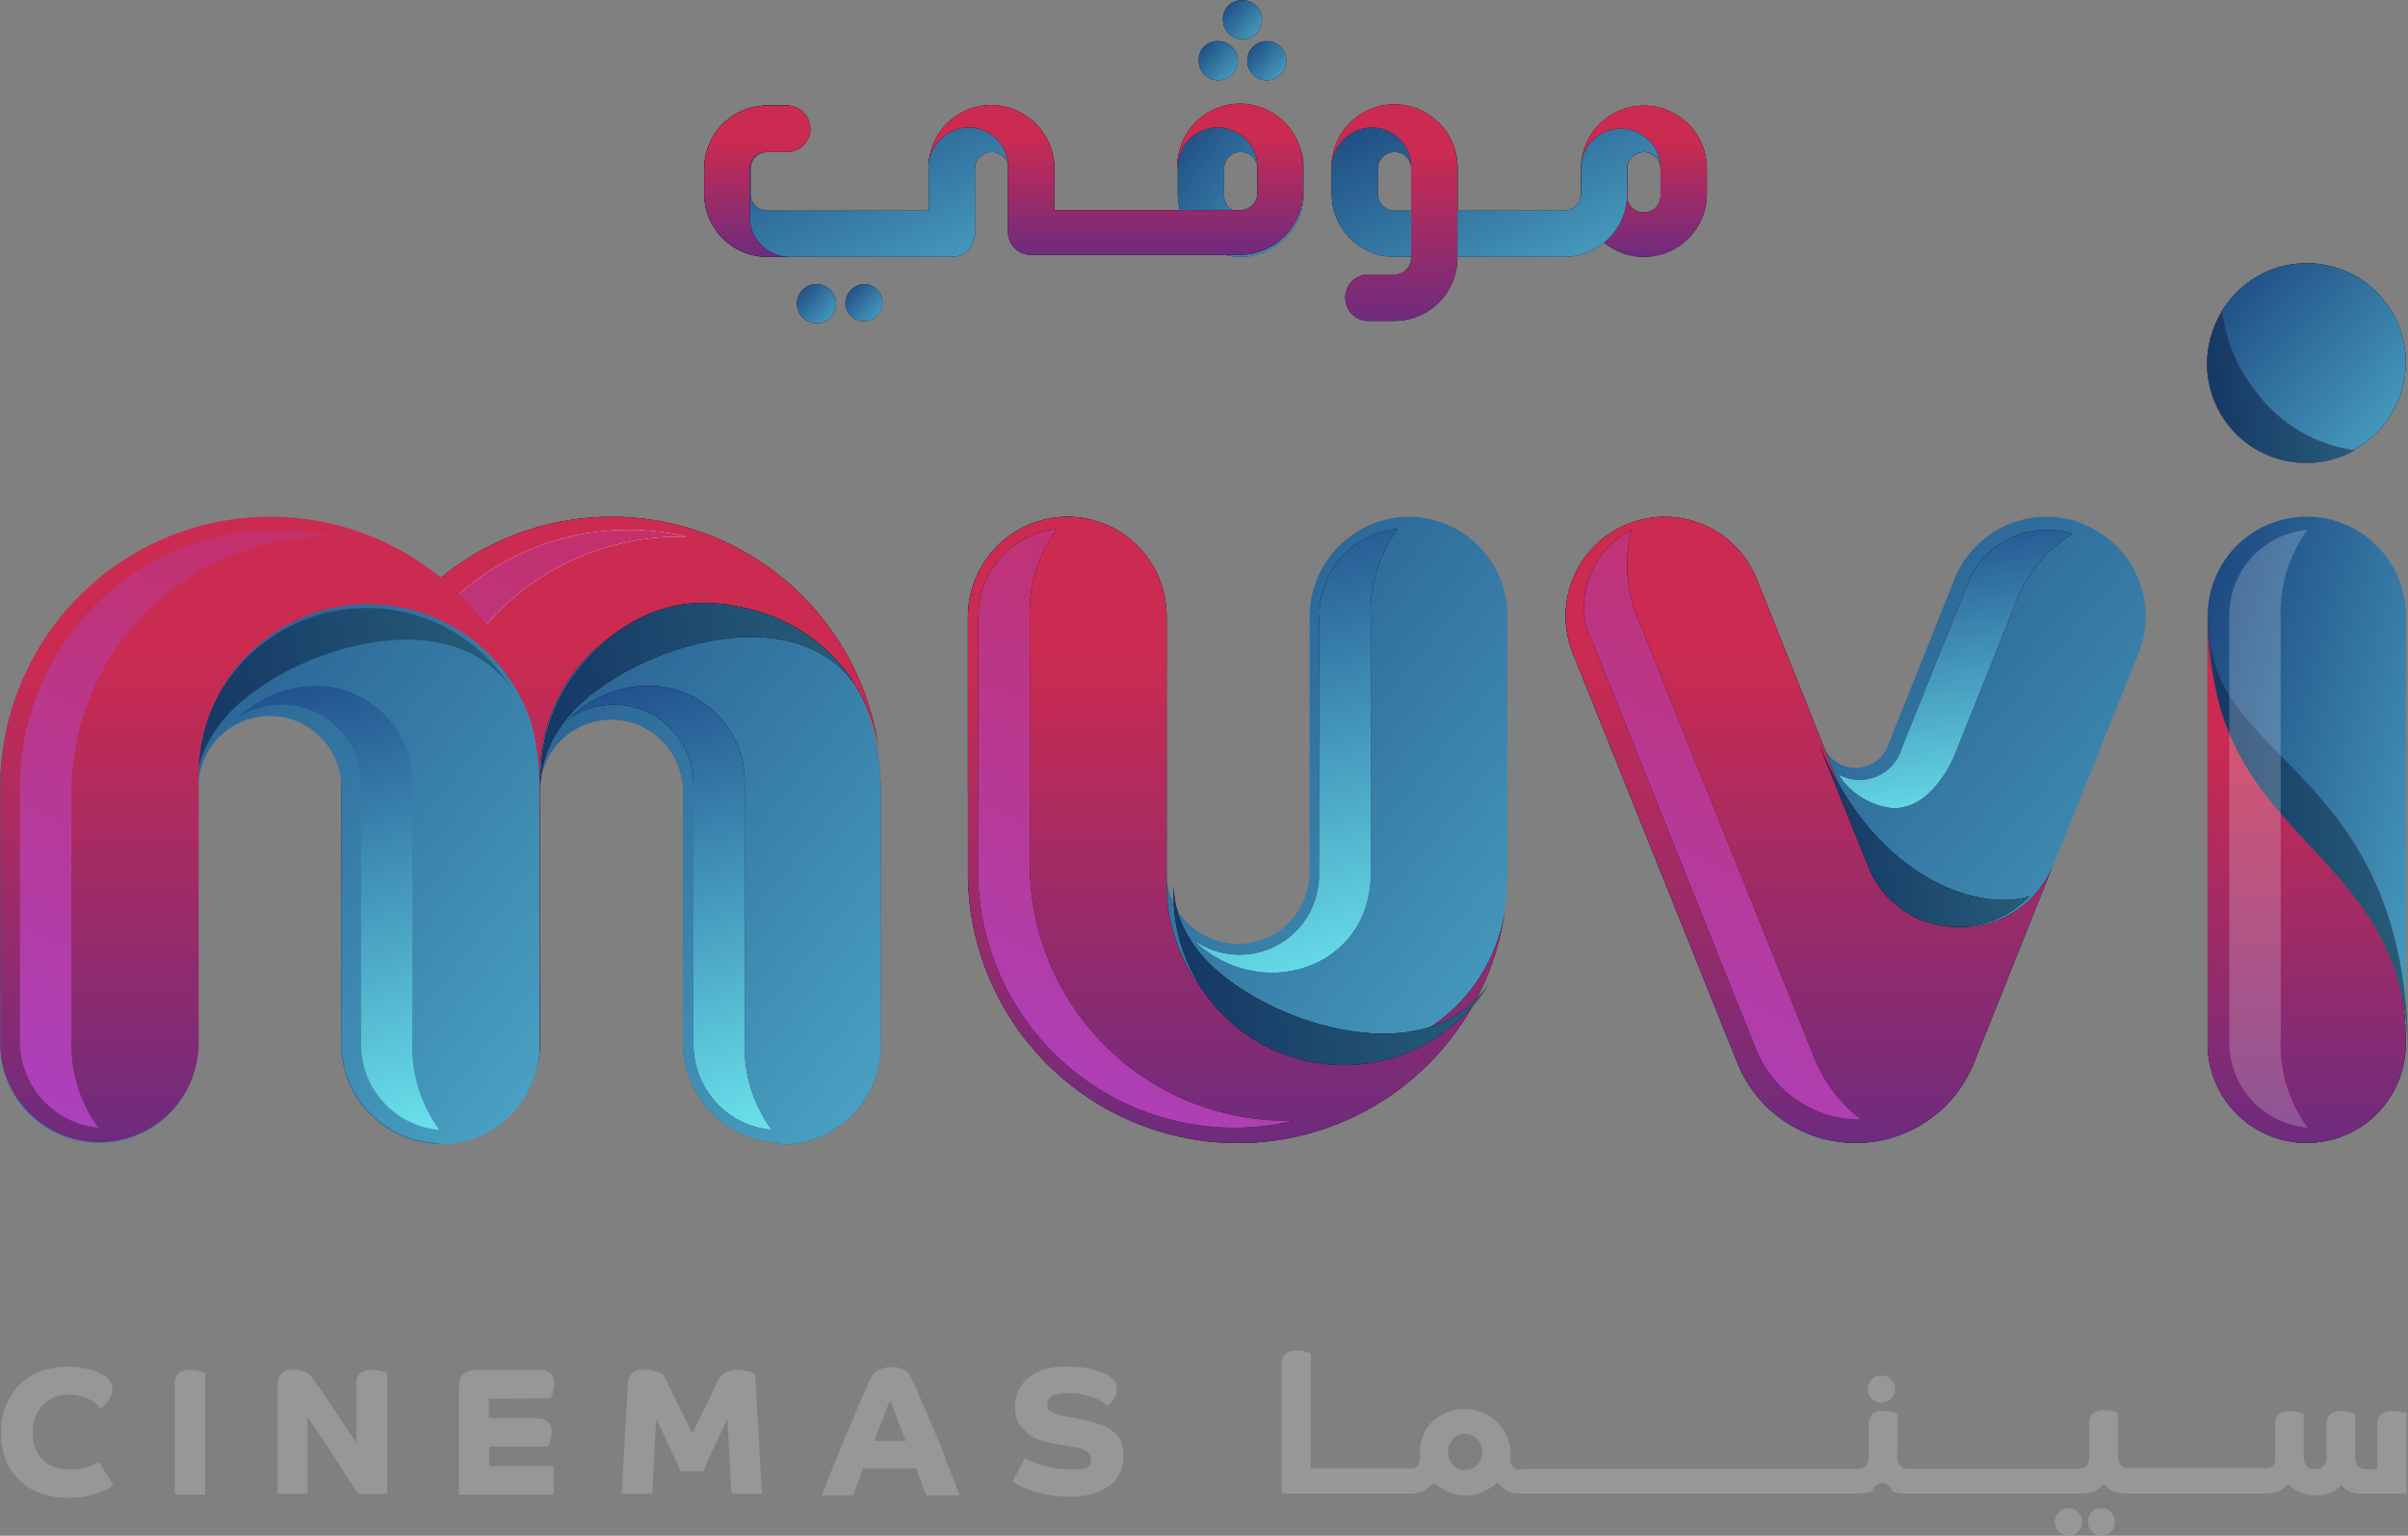 <svg width="718" height="458" viewBox="0 0 718 458" fill="none" xmlns="http://www.w3.org/2000/svg">
<rect x="0" y="0" width="718" height="458" fill="#808080" stroke="none"/>
<path d="M560.94 418.35C562.03 418.34 563.08 417.89 563.85 417.12C564.62 416.35 565.06 415.3 565.08 414.2C565.09 413.67 564.98 413.15 564.77 412.67C564.56 412.19 564.25 411.75 563.85 411.4C563.48 411.01 563.02 410.7 562.52 410.5C562.02 410.3 561.47 410.21 560.93 410.23C560.4 410.21 559.87 410.3 559.37 410.5C558.88 410.7 558.44 411.01 558.07 411.4C557.7 411.76 557.4 412.2 557.2 412.68C557 413.16 556.9 413.68 556.9 414.2C556.89 414.74 556.99 415.28 557.19 415.78C557.39 416.28 557.69 416.74 558.07 417.12C558.43 417.52 558.87 417.83 559.37 418.04C559.87 418.26 560.41 418.37 560.94 418.35Z" fill="#959799"/>
<path d="M616.79 449.77C616.26 449.76 615.719 449.85 615.219 450.06C614.719 450.26 614.26 450.56 613.88 450.94C613.14 451.71 612.719 452.73 612.719 453.8C612.709 454.34 612.8 454.87 613 455.38C613.21 455.88 613.5 456.34 613.88 456.72C614.26 457.12 614.7 457.43 615.21 457.65C615.72 457.86 616.26 457.96 616.8 457.95C617.34 457.96 617.87 457.86 618.36 457.65C618.85 457.44 619.29 457.12 619.66 456.73C620.05 456.35 620.36 455.9 620.55 455.4C620.76 454.9 620.84 454.35 620.82 453.81C620.83 453.28 620.74 452.75 620.54 452.26C620.34 451.77 620.04 451.32 619.66 450.95C619.29 450.57 618.84 450.27 618.35 450.07C617.86 449.85 617.33 449.75 616.79 449.77Z" fill="#959799"/>
<path d="M626.529 449.77C625.999 449.76 625.469 449.86 624.979 450.06C624.489 450.26 624.039 450.56 623.669 450.93C622.939 451.7 622.539 452.73 622.559 453.79C622.539 454.32 622.629 454.86 622.819 455.36C623.009 455.86 623.299 456.32 623.669 456.71C624.029 457.1 624.479 457.42 624.969 457.63C625.469 457.84 625.999 457.94 626.529 457.94C627.079 457.95 627.629 457.85 628.139 457.64C628.659 457.43 629.119 457.11 629.499 456.72C629.879 456.34 630.179 455.88 630.379 455.38C630.579 454.88 630.669 454.34 630.659 453.8C630.659 452.73 630.239 451.7 629.489 450.94C628.699 450.17 627.629 449.75 626.529 449.77Z" fill="#959799"/>
<path d="M715.9 421.161C715.03 420.911 714.12 420.791 713.22 420.811C712.08 420.741 710.96 421.051 710.01 421.691C709.59 422.071 709.27 422.541 709.07 423.071C708.87 423.601 708.79 424.161 708.84 424.721V438.151H705.58C705.1 438.201 704.62 438.151 704.16 437.981C703.7 437.821 703.29 437.561 702.95 437.211C702.47 436.531 702.22 435.711 702.25 434.881V421.631L700.73 421.161C699.86 420.911 698.95 420.791 698.05 420.811C696.91 420.751 695.79 421.061 694.84 421.691C694.43 422.071 694.11 422.541 693.9 423.071C693.7 423.601 693.62 424.161 693.68 424.721V434.651C693.74 435.141 693.68 435.631 693.5 436.091C693.33 436.551 693.05 436.961 692.68 437.281C692.03 437.871 691.17 438.181 690.29 438.161C689.81 438.201 689.33 438.131 688.88 437.951C688.43 437.771 688.04 437.481 687.72 437.111C687.15 436.291 686.87 435.301 686.9 434.311V421.641L685.38 421.171C684.53 420.921 683.64 420.811 682.76 420.821C681.62 420.751 680.5 421.061 679.55 421.701C679.13 422.071 678.8 422.541 678.6 423.071C678.39 423.601 678.32 424.171 678.39 424.731V433.141C678.46 433.881 678.46 434.621 678.39 435.361C678.36 435.921 678.18 436.471 677.86 436.941C677.57 437.361 677.16 437.681 676.69 437.871C676 437.981 675.29 437.981 674.59 437.871H635.41C634.69 437.901 633.98 437.781 633.31 437.521C632.81 437.321 632.39 436.951 632.14 436.471C631.84 435.971 631.64 435.411 631.56 434.841C631.56 434.201 631.56 433.441 631.56 432.621V421.351L630.04 420.881C629.17 420.631 628.26 420.521 627.36 420.531C626.22 420.471 625.1 420.781 624.15 421.411C623.74 421.791 623.42 422.271 623.21 422.791C623.01 423.321 622.93 423.881 622.98 424.441V432.851C622.98 433.671 622.98 434.431 622.98 435.071C622.89 435.641 622.71 436.191 622.46 436.711C622.17 437.181 621.74 437.541 621.23 437.761C620.58 438.011 619.89 438.141 619.19 438.111H569.58C568.88 438.141 568.19 438.021 567.54 437.761C567.04 437.541 566.61 437.181 566.31 436.711C566.01 436.211 565.83 435.651 565.79 435.071C565.73 434.331 565.73 433.591 565.79 432.851V421.581L564.27 421.111C563.4 420.861 562.5 420.751 561.59 420.761C560.46 420.691 559.33 421.001 558.38 421.641C557.96 422.011 557.63 422.481 557.43 423.011C557.22 423.541 557.15 424.111 557.22 424.671V432.841C557.22 433.661 557.22 434.421 557.22 435.061C557.13 435.641 556.93 436.191 556.63 436.701C556.38 437.171 555.96 437.551 555.46 437.751C554.79 438.011 554.08 438.131 553.36 438.101H454.19C453.52 438.221 452.82 438.221 452.15 438.101C451.66 437.911 451.24 437.581 450.92 437.171C450.62 436.711 450.42 436.191 450.34 435.651C450.3 434.951 450.3 434.251 450.34 433.551C450.37 431.711 450.01 429.871 449.29 428.181C448.57 426.621 447.56 425.211 446.32 424.041C445.02 422.801 443.5 421.831 441.83 421.181C440.15 420.571 438.37 420.261 436.59 420.251C433.14 420.221 429.82 421.501 427.26 423.811C426.03 424.981 425.06 426.391 424.4 427.951C423.68 429.651 423.32 431.481 423.35 433.321C423.42 434.021 423.42 434.731 423.35 435.431C423.31 435.971 423.13 436.491 422.83 436.951C422.51 437.371 422.09 437.691 421.6 437.881C420.93 437.991 420.23 437.991 419.56 437.881H390.82V403.701C390.33 403.461 389.83 403.271 389.3 403.111C388.45 402.861 387.57 402.741 386.68 402.761C385.52 402.681 384.36 403.011 383.42 403.691C382.97 404.091 382.63 404.581 382.42 405.141C382.21 405.701 382.13 406.301 382.2 406.901V445.441H421.09C422.43 445.481 423.75 445.111 424.88 444.391C425.82 443.751 426.68 443.011 427.45 442.171C428.66 443.161 429.96 444.021 431.36 444.741C433.17 445.621 435.18 446.041 437.19 445.971C439.09 446.011 440.97 445.591 442.67 444.741C444.02 444.031 445.3 443.161 446.46 442.171C447.28 442.961 448.16 443.701 449.08 444.391C450.22 445.121 451.57 445.481 452.93 445.441H554.37C555.72 445.441 557.06 445.201 558.33 444.741C558.47 444.061 558.83 443.461 559.36 443.021C559.89 442.591 560.56 442.351 561.24 442.351C561.93 442.351 562.59 442.591 563.12 443.021C563.65 443.461 564.02 444.061 564.15 444.741C565.35 445.221 566.65 445.461 567.94 445.441H620.41C621.75 445.451 623.07 445.211 624.32 444.741C625.55 444.341 626.61 443.511 627.29 442.401C627.95 443.461 628.93 444.281 630.09 444.741C631.31 445.221 632.62 445.461 633.94 445.441H676.15C677.41 445.461 678.66 445.161 679.76 444.561C680.7 444.071 681.57 443.441 682.33 442.691L683.38 443.621C683.87 444.021 684.39 444.381 684.96 444.671C685.67 445.071 686.43 445.371 687.23 445.551C688.27 445.861 689.35 445.991 690.44 445.961C692.13 446.011 693.8 445.671 695.34 444.971C696.42 444.441 697.37 443.681 698.14 442.751C698.67 443.651 699.47 444.361 700.41 444.801C701.58 445.261 702.83 445.481 704.08 445.441H717.55V421.321L715.9 421.161ZM440.56 436.861C440.07 437.351 439.49 437.741 438.85 438.001C438.21 438.261 437.52 438.391 436.83 438.381C436.15 438.401 435.46 438.281 434.83 438.021C434.2 437.761 433.63 437.361 433.16 436.861C432.24 435.791 431.75 434.421 431.76 433.011C431.75 432.291 431.87 431.581 432.11 430.911C432.38 430.301 432.73 429.731 433.16 429.221C433.59 428.721 434.13 428.321 434.73 428.051C436.08 427.531 437.58 427.531 438.93 428.051C439.54 428.341 440.09 428.731 440.56 429.221C440.99 429.731 441.34 430.301 441.61 430.911C441.86 431.581 441.97 432.291 441.96 433.011C441.97 434.421 441.47 435.791 440.56 436.861Z" fill="#959799"/>
<path d="M29.499 435.99C28.469 436.65 27.349 437.16 26.179 437.51C24.489 438.06 22.709 438.32 20.929 438.27C19.409 438.29 17.889 438.05 16.439 437.57C15.119 437.15 13.919 436.44 12.909 435.49C11.899 434.54 11.119 433.38 10.609 432.09C9.999 430.57 9.699 428.94 9.739 427.3C9.729 425.67 9.999 424.05 10.559 422.52C11.029 421.18 11.789 419.97 12.779 418.96C13.719 417.96 14.879 417.17 16.159 416.68C17.529 416.14 18.999 415.86 20.469 415.86C21.629 415.86 22.789 416.01 23.909 416.33C24.849 416.57 25.769 416.9 26.649 417.32C27.369 417.71 28.049 418.16 28.689 418.66L30.029 419.94C30.369 419.73 30.679 419.47 30.959 419.18C31.379 418.8 31.769 418.39 32.129 417.95C32.509 417.43 32.839 416.89 33.119 416.32C33.369 415.69 33.509 415.02 33.529 414.34C33.529 413.6 33.329 412.87 32.949 412.24C32.499 411.49 31.909 410.83 31.199 410.31L29.629 409.49C28.859 409.1 28.059 408.79 27.239 408.56C26.209 408.24 25.159 408 24.089 407.86C22.759 407.66 21.409 407.57 20.069 407.57C17.429 407.56 14.799 408.01 12.319 408.91C9.989 409.74 7.869 411.05 6.079 412.76C4.239 414.5 2.789 416.61 1.819 418.95C0.769 421.61 0.259 424.45 0.299 427.3C0.239 430.2 0.779 433.08 1.869 435.77C2.839 438.07 4.289 440.12 6.129 441.8C7.969 443.47 10.159 444.73 12.529 445.47C15.009 446.29 17.609 446.71 20.229 446.7C21.949 446.73 23.669 446.59 25.359 446.29C26.709 446.05 28.029 445.69 29.319 445.24C30.289 444.92 31.229 444.51 32.119 444.01C32.709 443.7 33.269 443.35 33.809 442.96L29.499 435.99Z" fill="#959799"/>
<path d="M56.78 408.541C55.59 408.481 54.41 408.791 53.4 409.421C52.94 409.801 52.58 410.281 52.35 410.831C52.12 411.381 52.05 411.981 52.12 412.571V445.731H61.16V409.471L59.59 408.941C58.68 408.691 57.74 408.581 56.79 408.591" fill="#959799"/>
<path d="M111 408.541C109.79 408.471 108.59 408.781 107.56 409.421C107.1 409.801 106.74 410.281 106.51 410.831C106.28 411.381 106.21 411.981 106.28 412.571V430.381L104.3 427.341L101.62 423.311L98.59 418.811C97.6 417.231 96.61 415.831 95.73 414.611L93.46 411.401L92.24 409.821C91.78 409.511 91.29 409.261 90.78 409.061C89.82 408.671 88.79 408.491 87.75 408.531C87.15 408.451 86.54 408.451 85.94 408.531C85.37 408.641 84.83 408.881 84.37 409.231C83.86 409.611 83.46 410.111 83.2 410.691C82.89 411.431 82.75 412.231 82.79 413.031V445.491H91.71V422.601L94.04 425.991L96.9 430.311L99.93 434.931L102.79 439.371C103.72 440.711 104.48 441.941 105.18 443.051C105.73 443.841 106.24 444.661 106.7 445.501H115.44V409.471L113.98 408.941C113.09 408.691 112.17 408.581 111.24 408.591" fill="#959799"/>
<path d="M164.17 417.01C164.45 416.47 164.68 415.9 164.87 415.32C165.18 414.46 165.34 413.55 165.34 412.64C165.38 412.08 165.3 411.52 165.11 411C164.92 410.48 164.62 410 164.23 409.6C163.25 408.81 161.99 408.43 160.73 408.55H142.19C138.63 408.55 136.83 410.24 136.83 413.69V445.74H165.05V437.27H145.87V431.43H163.36C163.64 430.89 163.87 430.32 164.06 429.74C164.35 428.89 164.49 428.01 164.47 427.11C164.51 426.55 164.44 425.99 164.26 425.46C164.08 424.93 163.8 424.44 163.42 424.02C162.44 423.22 161.18 422.85 159.92 422.97H145.75V417.13L164.17 417.01Z" fill="#959799"/>
<path d="M223.17 409.131C222.03 408.711 220.83 408.511 219.61 408.541C218.43 408.531 217.27 408.811 216.23 409.361C215.06 410.111 214.16 411.211 213.66 412.511C212.61 414.791 211.5 417.241 210.22 419.751L206.43 427.461C204.97 424.601 203.51 421.621 202.06 418.701C200.6 415.781 199.26 412.861 197.98 410.171C197.39 409.731 196.75 409.371 196.06 409.121C194.91 408.691 193.68 408.491 192.45 408.531C191.81 408.451 191.16 408.451 190.53 408.531C189.94 408.641 189.38 408.881 188.9 409.231C188.37 409.601 187.95 410.111 187.68 410.691C187.35 411.401 187.19 412.181 187.21 412.971L185.34 445.491H194.49L195.66 423.301L197.58 427.091L199.56 431.291L201.43 435.381L202.95 438.771H209.65C210.06 437.841 210.58 436.721 211.11 435.441L212.92 431.531C213.56 430.131 214.2 428.781 214.9 427.381L216.88 423.241L218.1 445.491H227.19L225.15 409.761C224.54 409.371 223.87 409.081 223.17 408.881" fill="#959799"/>
<path d="M282.1 435.351C281.17 432.951 280.12 430.381 279.01 427.701L275.75 420.051C274.7 417.601 273.77 415.441 272.83 413.451C271.9 411.461 271.26 410.061 270.73 409.191C270.52 409.101 270.32 408.981 270.15 408.841L269.04 408.311C268.54 408.061 268.01 407.891 267.47 407.781C266.85 407.701 266.22 407.701 265.6 407.781C264.24 407.711 262.88 408.041 261.69 408.711C260.54 409.521 259.66 410.661 259.18 411.981C257.9 414.901 256.56 417.821 255.22 421.091C253.88 424.361 252.54 427.281 251.31 430.311L247.81 438.831C246.76 441.581 245.83 443.911 245.07 445.961H254.4L255.86 442.111C256.33 440.831 256.79 439.421 257.38 437.911H273.12C273.82 439.661 274.4 441.181 274.87 442.461C275.34 443.741 275.8 444.911 276.15 445.961H286.12C285.83 445.141 285.36 443.801 284.6 441.931L282.09 435.571V435.351H282.1ZM260.65 429.741L261.93 426.351L263.33 422.901C263.74 421.731 264.15 420.681 264.5 419.801C264.85 418.921 265.14 418.171 265.37 417.641C265.7 418.341 266 419.061 266.24 419.801C266.63 420.731 267.04 421.781 267.46 422.951L268.8 426.451L270.08 429.721H260.65V429.741Z" fill="#959799"/>
<path d="M334.46 430.21C333.93 428.98 333.11 427.9 332.07 427.06C330.91 426.13 329.61 425.4 328.22 424.9C326.48 424.24 324.68 423.74 322.86 423.38L317.03 422.27C316.16 422.09 315.3 421.86 314.47 421.57C313.94 421.4 313.45 421.15 313.01 420.81C312.71 420.61 312.48 420.33 312.37 419.99C312.31 419.68 312.31 419.36 312.37 419.06C312.32 418.67 312.32 418.28 312.37 417.89C312.49 417.42 312.78 417 313.19 416.72C313.74 416.29 314.38 415.99 315.06 415.84C316.15 415.57 317.26 415.46 318.38 415.49C319.79 415.48 321.19 415.6 322.58 415.84C323.74 416.09 324.89 416.4 326.02 416.77C326.94 417.09 327.81 417.5 328.64 418C329.2 418.36 329.73 418.77 330.21 419.23C330.55 418.99 330.86 418.72 331.14 418.41C331.52 418.04 331.85 417.63 332.13 417.18C332.47 416.71 332.75 416.2 332.95 415.66C333.06 415.08 333.06 414.49 332.95 413.91C332.98 413.07 332.69 412.25 332.13 411.63C331.62 411.06 331.03 410.57 330.38 410.17L328.98 409.47C328.18 409.12 327.37 408.83 326.53 408.59C325.34 408.27 324.13 408.02 322.92 407.83C321.28 407.63 319.62 407.53 317.96 407.54C315.67 407.51 313.39 407.83 311.2 408.47C309.46 409.01 307.83 409.89 306.42 411.04C305.19 412.09 304.21 413.41 303.56 414.89C302.97 416.38 302.68 417.96 302.69 419.56C302.63 421.24 302.99 422.91 303.74 424.41C304.47 425.64 305.42 426.73 306.54 427.62C307.72 428.44 309.02 429.09 310.39 429.54C311.83 429.99 313.29 430.36 314.76 430.65L320.24 431.58C321.65 431.72 323 432.18 324.2 432.92C324.53 433.17 324.8 433.5 324.98 433.88C325.16 434.26 325.25 434.67 325.25 435.08C325.3 435.51 325.3 435.94 325.25 436.36C325.06 436.82 324.74 437.21 324.32 437.47C323.71 437.84 323.04 438.1 322.34 438.23C321.18 438.34 320.01 438.34 318.84 438.23C317.2 438.23 315.56 438.07 313.94 437.76C312.58 437.5 311.24 437.17 309.92 436.77C308.94 436.44 307.99 436.05 307.06 435.6C306.55 435.38 306.06 435.1 305.6 434.78L301.87 441.9C302.38 442.28 302.93 442.62 303.5 442.89C304.68 443.44 305.88 443.93 307.11 444.35C308.8 444.94 310.54 445.4 312.3 445.75C314.43 446.17 316.6 446.36 318.77 446.34C322.99 446.6 327.18 445.49 330.72 443.19C332.1 442.16 333.21 440.81 333.96 439.26C334.7 437.7 335.05 435.98 334.98 434.26C335.02 432.77 334.77 431.28 334.22 429.88" fill="#959799"/>
<path d="M621.28 156.25C617.68 154.8 613.82 154.07 609.94 154.1C606.06 154.14 602.22 154.94 598.65 156.46C595.08 157.98 591.84 160.201 589.12 162.981C586.4 165.761 584.26 169.04 582.81 172.65L562.81 222.63C562.04 224.52 560.73 226.14 559.03 227.28C557.34 228.42 555.35 229.03 553.3 229.03C551.26 229.03 549.27 228.42 547.58 227.28C545.89 226.14 544.57 224.52 543.8 222.63L523.8 172.77C520.88 165.48 515.18 159.66 507.97 156.58C500.76 153.5 492.62 153.41 485.35 156.34C478.07 159.27 472.26 164.97 469.18 172.19C466.1 179.41 466.01 187.56 468.94 194.85L518.03 317.11C520.86 324.16 525.73 330.201 532.01 334.461C538.3 338.721 545.71 340.99 553.29 340.99C560.88 340.99 568.29 338.721 574.58 334.461C580.86 330.201 585.74 324.16 588.56 317.11L637.65 194.85C639.1 191.25 639.83 187.391 639.79 183.511C639.76 179.621 638.95 175.78 637.43 172.21C635.91 168.64 633.7 165.4 630.92 162.68C628.14 159.96 624.87 157.82 621.27 156.37" fill="url(#paint0_linear_46_867)"/>
<path d="M523.81 172.66C522.36 169.05 520.22 165.77 517.51 162.99C514.79 160.21 511.56 158 507.99 156.47C504.42 154.94 500.58 154.14 496.71 154.1C492.83 154.06 488.98 154.78 485.37 156.23C481.77 157.68 478.48 159.82 475.71 162.54C472.93 165.26 470.72 168.5 469.2 172.08C467.68 175.66 466.87 179.5 466.83 183.38C466.79 187.27 467.51 191.13 468.96 194.73L518.05 316.99C520.88 324.04 525.75 330.08 532.03 334.34C538.32 338.59 545.73 340.87 553.32 340.87C560.91 340.87 568.32 338.6 574.6 334.34C580.89 330.08 585.76 324.04 588.58 316.99L611.9 258.6C609.68 263.9 605.94 268.43 601.16 271.61C596.38 274.79 590.77 276.49 585.02 276.49C579.28 276.49 573.67 274.79 568.88 271.61C564.1 268.43 560.36 263.9 558.14 258.6L523.81 172.66Z" fill="black"/>
<path d="M523.81 172.66C522.36 169.05 520.22 165.77 517.51 162.99C514.79 160.21 511.56 158 507.99 156.47C504.42 154.94 500.58 154.14 496.71 154.1C492.83 154.06 488.98 154.78 485.37 156.23C481.77 157.68 478.48 159.82 475.71 162.54C472.93 165.26 470.72 168.5 469.2 172.08C467.68 175.66 466.87 179.5 466.83 183.38C466.79 187.27 467.51 191.13 468.96 194.73L518.05 316.99C520.88 324.04 525.75 330.08 532.03 334.34C538.32 338.59 545.73 340.87 553.32 340.87C560.91 340.87 568.32 338.6 574.6 334.34C580.89 330.08 585.76 324.04 588.58 316.99L611.9 258.6C609.68 263.9 605.94 268.43 601.16 271.61C596.38 274.79 590.77 276.49 585.02 276.49C579.28 276.49 573.67 274.79 568.88 271.61C564.1 268.43 560.36 263.9 558.14 258.6L523.81 172.66Z" fill="url(#paint1_linear_46_867)"/>
<path d="M687.8 154.091C683.92 154.091 680.07 154.861 676.49 156.341C672.91 157.831 669.64 160.011 666.9 162.761C664.15 165.511 661.98 168.771 660.5 172.361C659.01 175.951 658.25 179.801 658.25 183.691V311.271C658.25 319.121 661.36 326.651 666.91 332.201C672.46 337.751 679.97 340.871 687.81 340.871C695.65 340.871 703.17 337.751 708.71 332.201C714.26 326.651 717.37 319.121 717.37 311.271V183.691C717.37 175.841 714.26 168.311 708.71 162.761C703.16 157.211 695.64 154.091 687.8 154.091Z" fill="url(#paint2_linear_46_867)"/>
<path d="M717.36 311.27C717.36 248.45 658.25 249.09 658.25 183.69V311.27C658.25 319.12 661.36 326.65 666.91 332.2C672.46 337.75 679.97 340.87 687.81 340.87C695.65 340.87 703.17 337.75 708.71 332.2C714.25 326.65 717.36 319.12 717.36 311.27Z" fill="black"/>
<path d="M717.36 311.27C717.36 248.45 658.25 249.09 658.25 183.69V311.27C658.25 319.12 661.36 326.65 666.91 332.2C672.46 337.75 679.97 340.87 687.81 340.87C695.65 340.87 703.17 337.75 708.71 332.2C714.25 326.65 717.36 319.12 717.36 311.27Z" fill="url(#paint3_linear_46_867)"/>
<path d="M717.36 108.081C717.36 113.931 715.63 119.661 712.38 124.531C709.13 129.401 704.51 133.191 699.11 135.431C693.71 137.671 687.76 138.261 682.03 137.111C676.3 135.971 671.03 133.151 666.9 129.011C662.77 124.871 659.95 119.601 658.81 113.851C657.67 108.111 658.26 102.161 660.5 96.751C662.74 91.341 666.53 86.721 671.38 83.461C676.24 80.211 681.95 78.471 687.8 78.471C695.64 78.471 703.16 81.591 708.7 87.141C714.25 92.701 717.36 100.231 717.36 108.081Z" fill="black"/>
<path d="M717.36 108.081C717.36 113.931 715.63 119.661 712.38 124.531C709.13 129.401 704.51 133.191 699.11 135.431C693.71 137.671 687.76 138.261 682.03 137.111C676.3 135.971 671.03 133.151 666.9 129.011C662.77 124.871 659.95 119.601 658.81 113.851C657.67 108.111 658.26 102.161 660.5 96.751C662.74 91.341 666.53 86.721 671.38 83.461C676.24 80.211 681.95 78.471 687.8 78.471C695.64 78.471 703.16 81.591 708.7 87.141C714.25 92.701 717.36 100.231 717.36 108.081Z" fill="url(#paint4_linear_46_867)"/>
<path d="M419.63 154.091C411.8 154.291 404.36 157.561 398.91 163.191C393.46 168.821 390.43 176.371 390.48 184.221V260.121C390.48 265.791 388.23 271.221 384.23 275.231C380.23 279.241 374.8 281.491 369.14 281.491C363.48 281.491 358.05 279.241 354.05 275.231C350.05 271.221 347.8 265.791 347.8 260.121V183.691C347.79 179.761 347.01 175.871 345.48 172.251C343.96 168.631 341.74 165.341 338.94 162.591C336.14 159.841 332.82 157.671 329.18 156.211C325.54 154.751 321.64 154.031 317.72 154.091C309.89 154.291 302.45 157.561 297 163.191C291.55 168.821 288.52 176.371 288.57 184.221V260.121C288.57 281.491 297.05 301.981 312.13 317.091C327.22 332.201 347.68 340.691 369.02 340.691C390.36 340.691 410.82 332.201 425.91 317.091C441 301.981 449.48 281.481 449.48 260.121V183.691C449.48 179.761 448.7 175.881 447.18 172.251C445.67 168.631 443.45 165.341 440.65 162.591C437.86 159.831 434.54 157.661 430.9 156.201C427.26 154.741 423.37 154.021 419.45 154.081" fill="url(#paint5_linear_46_867)"/>
<path d="M398.64 314.831C385.17 314.831 372.25 309.471 362.73 299.931C353.21 290.391 347.86 277.461 347.86 263.971V183.691C347.86 179.761 347.08 175.871 345.56 172.241C344.04 168.611 341.82 165.331 339.02 162.571C336.22 159.811 332.9 157.641 329.25 156.191C325.6 154.731 321.7 154.021 317.78 154.091C309.95 154.271 302.5 157.541 297.04 163.171C291.59 168.811 288.56 176.371 288.63 184.211V260.111C288.57 280.511 296.24 300.171 310.08 315.121C323.93 330.081 342.92 339.221 363.23 340.701C383.54 342.181 403.66 335.891 419.52 323.101C435.39 310.311 445.82 291.971 448.71 271.781C446.82 283.761 440.73 294.661 431.53 302.541C422.33 310.421 410.62 314.751 398.52 314.751" fill="black"/>
<path d="M398.64 314.831C385.17 314.831 372.25 309.471 362.73 299.931C353.21 290.391 347.86 277.461 347.86 263.971V183.691C347.86 179.761 347.08 175.871 345.56 172.241C344.04 168.611 341.82 165.331 339.02 162.571C336.22 159.811 332.9 157.641 329.25 156.191C325.6 154.731 321.7 154.021 317.78 154.091C309.95 154.271 302.5 157.541 297.04 163.171C291.59 168.811 288.56 176.371 288.63 184.211V260.111C288.57 280.511 296.24 300.171 310.08 315.121C323.93 330.081 342.92 339.221 363.23 340.701C383.54 342.181 403.66 335.891 419.52 323.101C435.39 310.311 445.82 291.971 448.71 271.781C446.82 283.761 440.73 294.661 431.53 302.541C422.33 310.421 410.62 314.751 398.52 314.751" fill="url(#paint6_linear_46_867)"/>
<path d="M232.78 340.871C224.96 340.691 217.52 337.431 212.06 331.811C206.61 326.191 203.58 318.641 203.63 310.801V234.901C203.34 229.421 200.97 224.251 196.99 220.481C193.01 216.701 187.74 214.591 182.26 214.591C176.78 214.591 171.51 216.701 167.53 220.481C163.55 224.261 161.18 229.421 160.89 234.901V311.501C160.89 315.431 160.11 319.321 158.6 322.941C157.09 326.561 154.87 329.851 152.07 332.601C149.28 335.361 145.96 337.531 142.32 338.991C138.68 340.451 134.79 341.171 130.87 341.111C123.05 340.931 115.61 337.671 110.15 332.051C104.7 326.431 101.67 318.881 101.72 311.041V235.141C102.28 214.141 111.01 194.191 126.04 179.531C141.07 164.881 161.22 156.681 182.2 156.681C203.18 156.681 223.33 164.881 238.36 179.531C253.39 194.181 262.12 214.141 262.68 235.141V311.741C262.68 315.671 261.9 319.561 260.38 323.191C258.86 326.821 256.64 330.101 253.84 332.861C251.04 335.621 247.72 337.791 244.07 339.241C240.42 340.701 236.52 341.411 232.6 341.341" fill="#4D4D4D"/>
<path d="M232.78 340.871C224.96 340.691 217.52 337.431 212.06 331.811C206.61 326.191 203.58 318.641 203.63 310.801V234.901C203.34 229.421 200.97 224.251 196.99 220.481C193.01 216.701 187.74 214.591 182.26 214.591C176.78 214.591 171.51 216.701 167.53 220.481C163.55 224.261 161.18 229.421 160.89 234.901V311.501C160.89 315.431 160.11 319.321 158.6 322.941C157.09 326.561 154.87 329.851 152.07 332.601C149.28 335.361 145.96 337.531 142.32 338.991C138.68 340.451 134.79 341.171 130.87 341.111C123.05 340.931 115.61 337.671 110.15 332.051C104.7 326.431 101.67 318.881 101.72 311.041V235.141C102.28 214.141 111.01 194.191 126.04 179.531C141.07 164.881 161.22 156.681 182.2 156.681C203.18 156.681 223.33 164.881 238.36 179.531C253.39 194.181 262.12 214.141 262.68 235.141V311.741C262.68 315.671 261.9 319.561 260.38 323.191C258.86 326.821 256.64 330.101 253.84 332.861C251.04 335.621 247.72 337.791 244.07 339.241C240.42 340.701 236.52 341.411 232.6 341.341" fill="url(#paint7_linear_46_867)"/>
<path d="M211.8 180.13C198.33 180.13 185.42 185.49 175.89 195.03C166.37 204.57 161.02 217.5 161.02 230.99V311.27C160.99 315.16 160.19 319 158.68 322.58C157.17 326.16 154.96 329.41 152.2 332.13C149.43 334.86 146.16 337.01 142.56 338.47C138.96 339.93 135.11 340.66 131.23 340.63C127.35 340.6 123.51 339.8 119.94 338.29C116.37 336.77 113.12 334.57 110.4 331.8C107.68 329.03 105.53 325.75 104.07 322.15C102.61 318.55 101.88 314.69 101.91 310.8V234.9C101.85 214.5 109.52 194.84 123.36 179.89C137.21 164.93 156.2 155.79 176.51 154.31C196.82 152.83 216.94 159.12 232.8 171.91C248.66 184.7 259.09 203.04 261.99 223.23C260.11 211.25 254.02 200.34 244.82 192.46C235.62 184.58 223.9 180.25 211.8 180.26" fill="black"/>
<path d="M211.8 180.13C198.33 180.13 185.42 185.49 175.89 195.03C166.37 204.57 161.02 217.5 161.02 230.99V311.27C160.99 315.16 160.19 319 158.68 322.58C157.17 326.16 154.96 329.41 152.2 332.13C149.43 334.86 146.16 337.01 142.56 338.47C138.96 339.93 135.11 340.66 131.23 340.63C127.35 340.6 123.51 339.8 119.94 338.29C116.37 336.77 113.12 334.57 110.4 331.8C107.68 329.03 105.53 325.75 104.07 322.15C102.61 318.55 101.88 314.69 101.91 310.8V234.9C101.85 214.5 109.52 194.84 123.36 179.89C137.21 164.93 156.2 155.79 176.51 154.31C196.82 152.83 216.94 159.12 232.8 171.91C248.66 184.7 259.09 203.04 261.99 223.23C260.11 211.25 254.02 200.34 244.82 192.46C235.62 184.58 223.9 180.25 211.8 180.26" fill="url(#paint8_linear_46_867)"/>
<path d="M110.88 234.491V310.391C110.86 316.841 113.24 323.061 117.55 327.861C121.86 332.651 127.79 335.671 134.2 336.321C128.52 328.581 125.68 319.111 126.16 309.521V236.541C126.18 216.261 134.23 196.811 148.55 182.471C162.87 168.131 182.29 160.071 202.53 160.051H204.86C199.13 158.711 193.26 158.021 187.37 158.011C167.12 158.031 147.7 166.091 133.39 180.431C119.07 194.771 111.02 214.221 111 234.501" fill="white"/>
<path d="M110.88 234.491V310.391C110.86 316.841 113.24 323.061 117.55 327.861C121.86 332.651 127.79 335.671 134.2 336.321C128.52 328.581 125.68 319.111 126.16 309.521V236.541C126.18 216.261 134.23 196.811 148.55 182.471C162.87 168.131 182.29 160.071 202.53 160.051H204.86C199.13 158.711 193.26 158.021 187.37 158.011C167.12 158.031 147.7 166.091 133.39 180.431C119.07 194.771 111.02 214.221 111 234.501" fill="url(#paint9_linear_46_867)"/>
<path d="M130.94 340.871C123.12 340.691 115.68 337.431 110.22 331.811C104.77 326.191 101.74 318.641 101.79 310.801V234.901C101.79 229.231 99.54 223.801 95.54 219.791C91.54 215.781 86.11 213.531 80.45 213.531C74.79 213.531 69.36 215.781 65.36 219.791C61.36 223.801 59.11 229.231 59.11 234.901V311.501C59.08 315.391 58.28 319.231 56.77 322.811C55.26 326.391 53.05 329.641 50.29 332.361C47.52 335.091 44.25 337.241 40.65 338.701C37.05 340.161 33.2 340.891 29.32 340.861C25.44 340.831 21.6 340.031 18.03 338.521C14.46 337.001 11.21 334.801 8.49 332.031C5.77 329.261 3.62 325.981 2.16 322.381C0.7 318.781 -0.03 314.921 -8.8178e-05 311.031V235.131C-8.8178e-05 213.761 8.48 193.271 23.56 178.151C38.65 163.041 59.11 154.551 80.45 154.551C101.79 154.551 122.25 163.041 137.34 178.151C152.43 193.261 160.9 213.761 160.9 235.131V311.731C160.9 315.661 160.12 319.561 158.6 323.181C157.08 326.811 154.86 330.091 152.06 332.851C149.26 335.611 145.94 337.781 142.29 339.231C138.64 340.691 134.74 341.401 130.82 341.331" fill="url(#paint10_linear_46_867)"/>
<path d="M70.07 214.64C73.64 212.06 77.85 210.53 82.24 210.21C86.63 209.89 91.01 210.8 94.91 212.84C98.81 214.88 102.07 217.96 104.32 221.74C106.57 225.52 107.73 229.86 107.67 234.26V311.51C107.68 317.91 110.07 324.07 114.39 328.78C118.71 333.49 124.63 336.41 130.99 336.97C125.27 329.18 122.43 319.65 122.94 310V234.1C123.05 230.22 122.38 226.36 120.95 222.75C119.53 219.14 117.39 215.85 114.67 213.09C111.95 210.33 108.69 208.15 105.1 206.68C101.51 205.21 97.66 204.49 93.79 204.56C85.02 204.69 76.65 208.25 70.47 214.49" fill="url(#paint11_linear_46_867)"/>
<path d="M58.42 232.21V235.95C58.41 229.45 60.45 223.12 64.25 217.85C77.37 197.01 131.82 175.75 152.51 205.35C146.69 195.95 137.96 188.72 127.66 184.73C117.36 180.75 106.04 180.23 95.43 183.27C84.81 186.31 75.47 192.73 68.83 201.56C62.18 210.39 58.59 221.15 58.6 232.21" fill="url(#paint12_linear_46_867)"/>
<path d="M110.01 180.13C96.54 180.13 83.63 185.49 74.1 195.03C64.58 204.57 59.23 217.5 59.23 230.99V311.27C59.2 315.16 58.4 319 56.89 322.58C55.38 326.16 53.17 329.41 50.41 332.13C47.64 334.86 44.37 337.01 40.77 338.47C37.17 339.93 33.32 340.66 29.44 340.63C25.56 340.6 21.72 339.8 18.15 338.29C14.58 336.77 11.33 334.57 8.61 331.8C5.89 329.03 3.74 325.75 2.28 322.15C0.82 318.55 0.09 314.69 0.12 310.8V234.9C0.06 214.5 7.73 194.84 21.57 179.89C35.42 164.93 54.41 155.79 74.72 154.31C95.03 152.83 115.15 159.12 131.01 171.91C146.87 184.7 157.3 203.04 160.2 223.23C158.31 211.25 152.22 200.35 143.02 192.47C133.82 184.59 122.11 180.26 110.01 180.26" fill="url(#paint13_linear_46_867)"/>
<path d="M485.16 57.81V50.281C485.17 48.961 485.71 47.7 486.65 46.77C487.59 45.84 488.85 45.321 490.17 45.321C491.48 45.321 492.75 45.84 493.67 46.77C494.6 47.7 495.12 48.961 495.12 50.281V57.81C495.19 58.511 495.12 59.221 494.91 59.891C494.69 60.56 494.34 61.181 493.87 61.7C493.4 62.221 492.82 62.641 492.18 62.931C491.54 63.221 490.84 63.37 490.14 63.37C489.43 63.37 488.74 63.221 488.09 62.931C487.45 62.641 486.87 62.221 486.4 61.7C485.93 61.181 485.58 60.56 485.36 59.891C485.15 59.221 485.08 58.511 485.16 57.81ZM471.4 50.281V57.81C471.4 62.8 473.38 67.581 476.9 71.1C480.42 74.621 485.2 76.61 490.17 76.61C495.15 76.61 499.92 74.63 503.45 71.1C506.97 67.57 508.95 62.791 508.95 57.81V50.281C508.95 45.291 506.97 40.51 503.45 36.99C499.93 33.46 495.15 31.48 490.17 31.48C485.19 31.48 480.42 33.46 476.9 36.99C473.38 40.51 471.4 45.291 471.4 50.281Z" fill="black"/>
<path d="M485.16 57.81V50.281C485.17 48.961 485.71 47.7 486.65 46.77C487.59 45.84 488.85 45.321 490.17 45.321C491.48 45.321 492.75 45.84 493.67 46.77C494.6 47.7 495.12 48.961 495.12 50.281V57.81C495.19 58.511 495.12 59.221 494.91 59.891C494.69 60.56 494.34 61.181 493.87 61.7C493.4 62.221 492.82 62.641 492.18 62.931C491.54 63.221 490.84 63.37 490.14 63.37C489.43 63.37 488.74 63.221 488.09 62.931C487.45 62.641 486.87 62.221 486.4 61.7C485.93 61.181 485.58 60.56 485.36 59.891C485.15 59.221 485.08 58.511 485.16 57.81ZM471.4 50.281V57.81C471.4 62.8 473.38 67.581 476.9 71.1C480.42 74.621 485.2 76.61 490.17 76.61C495.15 76.61 499.92 74.63 503.45 71.1C506.97 67.57 508.95 62.791 508.95 57.81V50.281C508.95 45.291 506.97 40.51 503.45 36.99C499.93 33.46 495.15 31.48 490.17 31.48C485.19 31.48 480.42 33.46 476.9 36.99C473.38 40.51 471.4 45.291 471.4 50.281Z" fill="url(#paint14_linear_46_867)"/>
<path d="M410.83 57.81V50.281C410.84 48.961 411.38 47.7 412.32 46.77C413.26 45.84 414.52 45.321 415.84 45.321C417.15 45.321 418.42 45.84 419.34 46.77C420.27 47.7 420.79 48.961 420.79 50.281V62.83H415.83C414.5 62.81 413.24 62.281 412.3 61.34C411.37 60.41 410.84 59.141 410.83 57.81ZM397.07 50.281V57.81C397.07 62.8 399.05 67.581 402.57 71.1C406.09 74.63 410.87 76.61 415.84 76.61H466.39C471.37 76.61 476.14 74.63 479.67 71.1C483.19 67.57 485.17 62.791 485.17 57.81V50.281C485.18 48.961 485.72 47.7 486.66 46.77C487.6 45.84 488.86 45.321 490.19 45.321C491.5 45.321 492.76 45.84 493.69 46.77C494.62 47.7 495.14 48.961 495.14 50.281C495.14 47.13 493.89 44.111 491.67 41.88C489.44 39.651 486.43 38.401 483.28 38.401C480.13 38.401 477.12 39.651 474.89 41.88C472.67 44.111 471.42 47.13 471.42 50.281V57.81C471.41 59.141 470.87 60.41 469.94 61.34C469 62.281 467.74 62.81 466.41 62.83H434.64V50.281C434.64 45.291 432.66 40.51 429.14 36.99C425.62 33.46 420.84 31.48 415.86 31.48C410.88 31.48 406.11 33.46 402.59 36.99C399.05 40.51 397.07 45.291 397.07 50.281Z" fill="black"/>
<path d="M410.83 57.81V50.281C410.84 48.961 411.38 47.7 412.32 46.77C413.26 45.84 414.52 45.321 415.84 45.321C417.15 45.321 418.42 45.84 419.34 46.77C420.27 47.7 420.79 48.961 420.79 50.281V62.83H415.83C414.5 62.81 413.24 62.281 412.3 61.34C411.37 60.41 410.84 59.141 410.83 57.81ZM397.07 50.281V57.81C397.07 62.8 399.05 67.581 402.57 71.1C406.09 74.63 410.87 76.61 415.84 76.61H466.39C471.37 76.61 476.14 74.63 479.67 71.1C483.19 67.57 485.17 62.791 485.17 57.81V50.281C485.18 48.961 485.72 47.7 486.66 46.77C487.6 45.84 488.86 45.321 490.19 45.321C491.5 45.321 492.76 45.84 493.69 46.77C494.62 47.7 495.14 48.961 495.14 50.281C495.14 47.13 493.89 44.111 491.67 41.88C489.44 39.651 486.43 38.401 483.28 38.401C480.13 38.401 477.12 39.651 474.89 41.88C472.67 44.111 471.42 47.13 471.42 50.281V57.81C471.41 59.141 470.87 60.41 469.94 61.34C469 62.281 467.74 62.81 466.41 62.83H434.64V50.281C434.64 45.291 432.66 40.51 429.14 36.99C425.62 33.46 420.84 31.48 415.86 31.48C410.88 31.48 406.11 33.46 402.59 36.99C399.05 40.51 397.07 45.291 397.07 50.281Z" fill="url(#paint15_linear_46_867)"/>
<path d="M276.969 50.281V62.83H228.819C227.489 62.83 226.219 62.3 225.269 61.36C224.329 60.42 223.799 59.141 223.799 57.81V50.281C223.799 49.62 223.929 48.971 224.179 48.37C224.429 47.761 224.799 47.211 225.269 46.751C225.739 46.291 226.289 45.92 226.899 45.681C227.509 45.431 228.159 45.31 228.809 45.321H234.639C236.359 45.16 237.959 44.36 239.129 43.08C240.299 41.8 240.939 40.13 240.939 38.401C240.939 36.67 240.289 35.001 239.129 33.721C237.959 32.441 236.359 31.64 234.639 31.48H228.809C223.829 31.48 219.049 33.461 215.519 36.98C211.989 40.501 209.999 45.291 209.979 50.281V57.81C209.999 62.8 211.989 67.58 215.519 71.11C219.049 74.63 223.829 76.61 228.809 76.61H283.839C284.739 76.61 285.639 76.43 286.469 76.091C287.299 75.74 288.059 75.24 288.699 74.6C289.339 73.96 289.849 73.201 290.189 72.371C290.539 71.531 290.709 70.641 290.709 69.731V50.291C290.729 48.971 291.259 47.711 292.199 46.781C293.139 45.85 294.399 45.33 295.719 45.33C297.029 45.33 298.289 45.85 299.219 46.781C300.149 47.711 300.669 48.971 300.669 50.291V57.821H314.369V50.291C314.369 45.3 312.389 40.52 308.869 37.001C305.349 33.471 300.569 31.49 295.599 31.49C290.619 31.49 285.849 33.471 282.329 37.001C278.809 40.531 276.829 45.31 276.829 50.291" fill="black"/>
<path d="M276.969 50.281V62.83H228.819C227.489 62.83 226.219 62.3 225.269 61.36C224.329 60.42 223.799 59.141 223.799 57.81V50.281C223.799 49.62 223.929 48.971 224.179 48.37C224.429 47.761 224.799 47.211 225.269 46.751C225.739 46.291 226.289 45.92 226.899 45.681C227.509 45.431 228.159 45.31 228.809 45.321H234.639C236.359 45.16 237.959 44.36 239.129 43.08C240.299 41.8 240.939 40.13 240.939 38.401C240.939 36.67 240.289 35.001 239.129 33.721C237.959 32.441 236.359 31.64 234.639 31.48H228.809C223.829 31.48 219.049 33.461 215.519 36.98C211.989 40.501 209.999 45.291 209.979 50.281V57.81C209.999 62.8 211.989 67.58 215.519 71.11C219.049 74.63 223.829 76.61 228.809 76.61H283.839C284.739 76.61 285.639 76.43 286.469 76.091C287.299 75.74 288.059 75.24 288.699 74.6C289.339 73.96 289.849 73.201 290.189 72.371C290.539 71.531 290.709 70.641 290.709 69.731V50.291C290.729 48.971 291.259 47.711 292.199 46.781C293.139 45.85 294.399 45.33 295.719 45.33C297.029 45.33 298.289 45.85 299.219 46.781C300.149 47.711 300.669 48.971 300.669 50.291V57.821H314.369V50.291C314.369 45.3 312.389 40.52 308.869 37.001C305.349 33.471 300.569 31.49 295.599 31.49C290.619 31.49 285.849 33.471 282.329 37.001C278.809 40.531 276.829 45.31 276.829 50.291" fill="url(#paint16_linear_46_867)"/>
<path d="M397.069 50.281V49.701C397.179 46.641 398.449 43.741 400.609 41.571C402.769 39.401 405.669 38.141 408.729 38.021C410.289 37.971 411.839 38.241 413.299 38.811C414.759 39.381 416.08 40.231 417.21 41.321C418.33 42.411 419.22 43.711 419.83 45.151C420.44 46.591 420.749 48.141 420.749 49.701V76.851C420.779 78.131 420.309 79.371 419.439 80.311C418.569 81.251 417.36 81.811 416.09 81.871H408.679C407.719 81.781 406.75 81.891 405.84 82.201C404.92 82.511 404.079 83.001 403.369 83.651C402.659 84.301 402.089 85.091 401.699 85.981C401.309 86.861 401.109 87.821 401.109 88.791C401.109 89.761 401.309 90.711 401.699 91.601C402.089 92.481 402.659 93.281 403.369 93.931C404.079 94.581 404.92 95.081 405.84 95.381C406.75 95.691 407.719 95.801 408.679 95.711H415.789C420.689 95.701 425.4 93.771 428.9 90.331C432.4 86.901 434.439 82.231 434.559 77.321V49.701C434.499 44.711 432.479 39.951 428.919 36.471C425.359 32.981 420.57 31.051 415.59 31.111C410.61 31.161 405.859 33.201 402.379 36.761C398.899 40.321 396.97 45.131 397.02 50.111" fill="black"/>
<path d="M397.069 50.281V49.701C397.179 46.641 398.449 43.741 400.609 41.571C402.769 39.401 405.669 38.141 408.729 38.021C410.289 37.971 411.839 38.241 413.299 38.811C414.759 39.381 416.08 40.231 417.21 41.321C418.33 42.411 419.22 43.711 419.83 45.151C420.44 46.591 420.749 48.141 420.749 49.701V76.851C420.779 78.131 420.309 79.371 419.439 80.311C418.569 81.251 417.36 81.811 416.09 81.871H408.679C407.719 81.781 406.75 81.891 405.84 82.201C404.92 82.511 404.079 83.001 403.369 83.651C402.659 84.301 402.089 85.091 401.699 85.981C401.309 86.861 401.109 87.821 401.109 88.791C401.109 89.761 401.309 90.711 401.699 91.601C402.089 92.481 402.659 93.281 403.369 93.931C404.079 94.581 404.92 95.081 405.84 95.381C406.75 95.691 407.719 95.801 408.679 95.711H415.789C420.689 95.701 425.4 93.771 428.9 90.331C432.4 86.901 434.439 82.231 434.559 77.321V49.701C434.499 44.711 432.479 39.951 428.919 36.471C425.359 32.981 420.57 31.051 415.59 31.111C410.61 31.161 405.859 33.201 402.379 36.761C398.899 40.321 396.97 45.131 397.02 50.111" fill="url(#paint17_linear_46_867)"/>
<path d="M364.999 57.81V50.281C364.999 48.961 365.519 47.7 366.449 46.77C367.379 45.84 368.639 45.321 369.949 45.321C371.269 45.321 372.529 45.84 373.469 46.77C374.409 47.7 374.949 48.961 374.959 50.281V57.81C375.039 58.511 374.959 59.221 374.749 59.891C374.539 60.56 374.179 61.181 373.709 61.7C373.239 62.221 372.659 62.641 372.019 62.931C371.379 63.221 370.679 63.37 369.979 63.37C369.279 63.37 368.579 63.221 367.939 62.931C367.299 62.641 366.719 62.221 366.249 61.7C365.779 61.181 365.419 60.56 365.209 59.891C364.999 59.221 364.929 58.511 364.999 57.81ZM351.189 50.281V57.81C351.189 62.8 353.169 67.581 356.689 71.1C360.209 74.63 364.989 76.61 369.959 76.61C374.939 76.61 379.709 74.63 383.229 71.1C386.749 67.57 388.729 62.791 388.729 57.81V50.281C388.729 45.291 386.749 40.51 383.229 36.99C379.709 33.46 374.929 31.48 369.959 31.48C364.979 31.48 360.209 33.46 356.689 36.99C353.169 40.51 351.189 45.291 351.189 50.281Z" fill="black"/>
<path d="M364.999 57.81V50.281C364.999 48.961 365.519 47.7 366.449 46.77C367.379 45.84 368.639 45.321 369.949 45.321C371.269 45.321 372.529 45.84 373.469 46.77C374.409 47.7 374.949 48.961 374.959 50.281V57.81C375.039 58.511 374.959 59.221 374.749 59.891C374.539 60.56 374.179 61.181 373.709 61.7C373.239 62.221 372.659 62.641 372.019 62.931C371.379 63.221 370.679 63.37 369.979 63.37C369.279 63.37 368.579 63.221 367.939 62.931C367.299 62.641 366.719 62.221 366.249 61.7C365.779 61.181 365.419 60.56 365.209 59.891C364.999 59.221 364.929 58.511 364.999 57.81ZM351.189 50.281V57.81C351.189 62.8 353.169 67.581 356.689 71.1C360.209 74.63 364.989 76.61 369.959 76.61C374.939 76.61 379.709 74.63 383.229 71.1C386.749 67.57 388.729 62.791 388.729 57.81V50.281C388.729 45.291 386.749 40.51 383.229 36.99C379.709 33.46 374.929 31.48 369.959 31.48C364.979 31.48 360.209 33.46 356.689 36.99C353.169 40.51 351.189 45.291 351.189 50.281Z" fill="url(#paint18_linear_46_867)"/>
<path d="M351.19 50.281V49.701C351.24 46.551 352.55 43.551 354.81 41.361C357.07 39.171 360.11 37.971 363.26 38.021C366.41 38.071 369.4 39.381 371.59 41.641C373.78 43.911 374.98 46.951 374.92 50.101V57.631C374.91 58.961 374.37 60.231 373.44 61.161C372.5 62.101 371.24 62.631 369.91 62.651H314.41V50.511C314.45 45.561 312.56 40.801 309.16 37.221C305.76 33.641 301.1 31.521 296.16 31.301H295.64C290.66 31.301 285.89 33.281 282.37 36.811C278.85 40.341 276.87 45.121 276.87 50.101V49.691C276.99 46.631 278.25 43.731 280.41 41.561C282.57 39.391 285.47 38.131 288.53 38.011C290.09 37.961 291.64 38.231 293.1 38.801C294.55 39.371 295.88 40.221 297 41.311C298.12 42.401 299.01 43.701 299.62 45.141C300.23 46.581 300.54 48.131 300.54 49.691V69.131C300.54 70.041 300.72 70.941 301.07 71.781C301.42 72.621 301.93 73.381 302.58 74.021C303.22 74.661 303.99 75.171 304.83 75.511C305.67 75.851 306.57 76.021 307.48 76.021H369.8C374.78 76.021 379.55 74.041 383.08 70.511C386.6 66.981 388.58 62.201 388.58 57.221V50.101C388.63 45.151 386.75 40.381 383.34 36.791C379.94 33.201 375.27 31.091 370.33 30.891H369.8C364.82 30.891 360.05 32.871 356.53 36.401C353.01 39.931 351.03 44.711 351.03 49.691" fill="black"/>
<path d="M351.19 50.281V49.701C351.24 46.551 352.55 43.551 354.81 41.361C357.07 39.171 360.11 37.971 363.26 38.021C366.41 38.071 369.4 39.381 371.59 41.641C373.78 43.911 374.98 46.951 374.92 50.101V57.631C374.91 58.961 374.37 60.231 373.44 61.161C372.5 62.101 371.24 62.631 369.91 62.651H314.41V50.511C314.45 45.561 312.56 40.801 309.16 37.221C305.76 33.641 301.1 31.521 296.16 31.301H295.64C290.66 31.301 285.89 33.281 282.37 36.811C278.85 40.341 276.87 45.121 276.87 50.101V49.691C276.99 46.631 278.25 43.731 280.41 41.561C282.57 39.391 285.47 38.131 288.53 38.011C290.09 37.961 291.64 38.231 293.1 38.801C294.55 39.371 295.88 40.221 297 41.311C298.12 42.401 299.01 43.701 299.62 45.141C300.23 46.581 300.54 48.131 300.54 49.691V69.131C300.54 70.041 300.72 70.941 301.07 71.781C301.42 72.621 301.93 73.381 302.58 74.021C303.22 74.661 303.99 75.171 304.83 75.511C305.67 75.851 306.57 76.021 307.48 76.021H369.8C374.78 76.021 379.55 74.041 383.08 70.511C386.6 66.981 388.58 62.201 388.58 57.221V50.101C388.63 45.151 386.75 40.381 383.34 36.791C379.94 33.201 375.27 31.091 370.33 30.891H369.8C364.82 30.891 360.05 32.871 356.53 36.401C353.01 39.931 351.03 44.711 351.03 49.691" fill="url(#paint19_linear_46_867)"/>
<path d="M228.82 31.48C223.84 31.48 219.06 33.46 215.53 36.98C212 40.5 210.01 45.29 209.99 50.28V57.81C210.01 62.8 212 67.58 215.53 71.11C219.06 74.63 223.84 76.61 228.82 76.61H235.23C233.56 76.57 231.92 76.19 230.41 75.48C228.9 74.77 227.55 73.76 226.46 72.5C225.36 71.24 224.54 69.77 224.04 68.18C223.54 66.59 223.38 64.91 223.57 63.25V50.29C223.57 49.63 223.7 48.98 223.95 48.38C224.2 47.77 224.57 47.22 225.04 46.76C225.51 46.3 226.06 45.93 226.67 45.69C227.28 45.44 227.93 45.32 228.58 45.33H234.06C235.02 45.42 235.99 45.31 236.9 45C237.81 44.69 238.65 44.2 239.37 43.55C240.08 42.9 240.65 42.11 241.04 41.22C241.43 40.34 241.63 39.38 241.63 38.41C241.63 37.44 241.43 36.49 241.04 35.6C240.65 34.72 240.08 33.92 239.37 33.27C238.66 32.62 237.82 32.12 236.9 31.82C235.99 31.51 235.02 31.4 234.06 31.49H228.82V31.48Z" fill="black"/>
<path d="M228.82 31.48C223.84 31.48 219.06 33.46 215.53 36.98C212 40.5 210.01 45.29 209.99 50.28V57.81C210.01 62.8 212 67.58 215.53 71.11C219.06 74.63 223.84 76.61 228.82 76.61H235.23C233.56 76.57 231.92 76.19 230.41 75.48C228.9 74.77 227.55 73.76 226.46 72.5C225.36 71.24 224.54 69.77 224.04 68.18C223.54 66.59 223.38 64.91 223.57 63.25V50.29C223.57 49.63 223.7 48.98 223.95 48.38C224.2 47.77 224.57 47.22 225.04 46.76C225.51 46.3 226.06 45.93 226.67 45.69C227.28 45.44 227.93 45.32 228.58 45.33H234.06C235.02 45.42 235.99 45.31 236.9 45C237.81 44.69 238.65 44.2 239.37 43.55C240.08 42.9 240.65 42.11 241.04 41.22C241.43 40.34 241.63 39.38 241.63 38.41C241.63 37.44 241.43 36.49 241.04 35.6C240.65 34.72 240.08 33.92 239.37 33.27C238.66 32.62 237.82 32.12 236.9 31.82C235.99 31.51 235.02 31.4 234.06 31.49H228.82V31.48Z" fill="url(#paint20_linear_46_867)"/>
<path d="M371.89 18.11C371.89 19.261 372.23 20.39 372.87 21.351C373.51 22.311 374.42 23.061 375.49 23.5C376.56 23.941 377.73 24.061 378.86 23.831C379.99 23.601 381.03 23.05 381.84 22.23C382.66 21.41 383.21 20.37 383.44 19.241C383.66 18.11 383.55 16.93 383.11 15.87C382.67 14.8 381.92 13.89 380.96 13.251C380 12.611 378.87 12.271 377.72 12.271C376.17 12.271 374.69 12.89 373.6 13.98C372.5 15.07 371.89 16.561 371.89 18.11Z" fill="black"/>
<path d="M371.89 18.11C371.89 19.261 372.23 20.39 372.87 21.351C373.51 22.311 374.42 23.061 375.49 23.5C376.56 23.941 377.73 24.061 378.86 23.831C379.99 23.601 381.03 23.05 381.84 22.23C382.66 21.41 383.21 20.37 383.44 19.241C383.66 18.11 383.55 16.93 383.11 15.87C382.67 14.8 381.92 13.89 380.96 13.251C380 12.611 378.87 12.271 377.72 12.271C376.17 12.271 374.69 12.89 373.6 13.98C372.5 15.07 371.89 16.561 371.89 18.11Z" fill="url(#paint21_linear_46_867)"/>
<path d="M364.65 5.9C364.65 7.07 365 8.21 365.66 9.17C366.31 10.14 367.24 10.88 368.33 11.31C369.41 11.741 370.6 11.841 371.74 11.591C372.88 11.341 373.92 10.751 374.72 9.91C375.52 9.06 376.05 8 376.24 6.85C376.43 5.7 376.27 4.52 375.79 3.46C375.3 2.4 374.51 1.51 373.52 0.9C372.52 0.29 371.37 0 370.2 0.06C369.45 0.06 368.7 0.21 368.01 0.51C367.32 0.81 366.69 1.24 366.18 1.79C365.66 2.34 365.26 2.98 365 3.69C364.73 4.4 364.62 5.15 364.65 5.9Z" fill="black"/>
<path d="M364.65 5.9C364.65 7.07 365 8.21 365.66 9.17C366.31 10.14 367.24 10.88 368.33 11.31C369.41 11.741 370.6 11.841 371.74 11.591C372.88 11.341 373.92 10.751 374.72 9.91C375.52 9.06 376.05 8 376.24 6.85C376.43 5.7 376.27 4.52 375.79 3.46C375.3 2.4 374.51 1.51 373.52 0.9C372.52 0.29 371.37 0 370.2 0.06C369.45 0.06 368.7 0.21 368.01 0.51C367.32 0.81 366.69 1.24 366.18 1.79C365.66 2.34 365.26 2.98 365 3.69C364.73 4.4 364.62 5.15 364.65 5.9Z" fill="url(#paint22_linear_46_867)"/>
<path d="M357.429 18.11C357.429 19.26 357.769 20.39 358.409 21.35C359.049 22.31 359.959 23.06 361.029 23.5C362.099 23.94 363.269 24.06 364.399 23.83C365.529 23.6 366.569 23.05 367.379 22.23C368.199 21.41 368.749 20.37 368.979 19.24C369.199 18.11 369.089 16.93 368.649 15.87C368.209 14.8 367.459 13.89 366.499 13.25C365.539 12.61 364.409 12.27 363.259 12.27C362.479 12.23 361.709 12.35 360.979 12.63C360.249 12.91 359.589 13.34 359.039 13.89C358.489 14.44 358.059 15.1 357.779 15.83C357.509 16.55 357.379 17.33 357.429 18.11Z" fill="black"/>
<path d="M357.429 18.11C357.429 19.26 357.769 20.39 358.409 21.35C359.049 22.31 359.959 23.06 361.029 23.5C362.099 23.94 363.269 24.06 364.399 23.83C365.529 23.6 366.569 23.05 367.379 22.23C368.199 21.41 368.749 20.37 368.979 19.24C369.199 18.11 369.089 16.93 368.649 15.87C368.209 14.8 367.459 13.89 366.499 13.25C365.539 12.61 364.409 12.27 363.259 12.27C362.479 12.23 361.709 12.35 360.979 12.63C360.249 12.91 359.589 13.34 359.039 13.89C358.489 14.44 358.059 15.1 357.779 15.83C357.509 16.55 357.379 17.33 357.429 18.11Z" fill="url(#paint23_linear_46_867)"/>
<path d="M252.08 90.57C252.14 91.641 252.5 92.671 253.13 93.54C253.76 94.41 254.63 95.07 255.63 95.451C256.63 95.831 257.72 95.921 258.76 95.701C259.81 95.481 260.77 94.951 261.52 94.201C262.28 93.441 262.8 92.481 263.02 91.43C263.24 90.38 263.16 89.29 262.78 88.29C262.4 87.29 261.73 86.421 260.87 85.79C260.01 85.16 258.98 84.79 257.91 84.731C256.36 84.731 254.88 85.35 253.79 86.441C252.7 87.531 252.08 89.02 252.08 90.57Z" fill="black"/>
<path d="M252.08 90.57C252.14 91.641 252.5 92.671 253.13 93.54C253.76 94.41 254.63 95.07 255.63 95.451C256.63 95.831 257.72 95.921 258.76 95.701C259.81 95.481 260.77 94.951 261.52 94.201C262.28 93.441 262.8 92.481 263.02 91.43C263.24 90.38 263.16 89.29 262.78 88.29C262.4 87.29 261.73 86.421 260.87 85.79C260.01 85.16 258.98 84.79 257.91 84.731C256.36 84.731 254.88 85.35 253.79 86.441C252.7 87.531 252.08 89.02 252.08 90.57Z" fill="url(#paint24_linear_46_867)"/>
<path d="M237.62 90.57C237.62 91.721 237.96 92.85 238.6 93.811C239.24 94.77 240.15 95.52 241.22 95.96C242.29 96.4 243.46 96.52 244.59 96.29C245.72 96.061 246.76 95.51 247.57 94.691C248.39 93.871 248.94 92.831 249.17 91.701C249.4 90.57 249.28 89.39 248.84 88.33C248.4 87.26 247.65 86.35 246.69 85.71C245.73 85.07 244.6 84.731 243.45 84.731C241.9 84.731 240.42 85.35 239.33 86.441C238.24 87.531 237.62 89.02 237.62 90.57Z" fill="black"/>
<path d="M237.62 90.57C237.62 91.721 237.96 92.85 238.6 93.811C239.24 94.77 240.15 95.52 241.22 95.96C242.29 96.4 243.46 96.52 244.59 96.29C245.72 96.061 246.76 95.51 247.57 94.691C248.39 93.871 248.94 92.831 249.17 91.701C249.4 90.57 249.28 89.39 248.84 88.33C248.4 87.26 247.65 86.35 246.69 85.71C245.73 85.07 244.6 84.731 243.45 84.731C241.9 84.731 240.42 85.35 239.33 86.441C238.24 87.531 237.62 89.02 237.62 90.57Z" fill="url(#paint25_linear_46_867)"/>
<path d="M658.07 108.461C658.07 116.311 661.18 123.841 666.73 129.391C672.27 134.941 679.79 138.061 687.63 138.061C692.67 138.081 697.63 136.791 702.03 134.321C696.21 133.511 690.6 131.551 685.54 128.541C680.49 125.531 676.08 121.541 672.58 116.801C667.13 109.911 663.68 101.651 662.61 92.921C659.62 97.631 658.05 103.101 658.06 108.681" fill="black"/>
<path d="M658.07 108.461C658.07 116.311 661.18 123.841 666.73 129.391C672.27 134.941 679.79 138.061 687.63 138.061C692.67 138.081 697.63 136.791 702.03 134.321C696.21 133.511 690.6 131.551 685.54 128.541C680.49 125.531 676.08 121.541 672.58 116.801C667.13 109.911 663.68 101.651 662.61 92.921C659.62 97.631 658.05 103.101 658.06 108.681" fill="url(#paint26_linear_46_867)"/>
<path d="M658.07 108.461C658.07 116.311 661.18 123.841 666.73 129.391C672.27 134.941 679.79 138.061 687.63 138.061C692.67 138.081 697.63 136.791 702.03 134.321C696.21 133.511 690.6 131.551 685.54 128.541C680.49 125.531 676.08 121.541 672.58 116.801C667.13 109.911 663.68 101.651 662.61 92.921C659.62 97.631 658.05 103.101 658.06 108.681" fill="url(#paint27_linear_46_867)"/>
<path d="M474.38 190.411L523.47 312.611C525.94 318.951 530.27 324.381 535.89 328.191C541.51 332.001 548.16 334.001 554.95 333.931C548.25 328.721 543.16 321.711 540.26 313.731L489.07 186.041C485.01 177.271 484.09 167.381 486.45 158.011C480.72 160.891 476.28 165.811 474 171.811C471.73 177.811 471.78 184.451 474.15 190.411" fill="black"/>
<path d="M474.38 190.411L523.47 312.611C525.94 318.951 530.27 324.381 535.89 328.191C541.51 332.001 548.16 334.001 554.95 333.931C548.25 328.721 543.16 321.711 540.26 313.731L489.07 186.041C485.01 177.271 484.09 167.381 486.45 158.011C480.72 160.891 476.28 165.811 474 171.811C471.73 177.811 471.78 184.451 474.15 190.411" fill="url(#paint28_linear_46_867)"/>
<path d="M586.77 173.94L567.07 223.04C566.54 224.94 565.58 226.7 564.27 228.18C562.96 229.66 561.33 230.82 559.51 231.58C557.68 232.34 555.71 232.67 553.74 232.56C551.77 232.45 549.85 231.88 548.12 230.92C549.89 233.73 552.27 236.1 555.09 237.85C557.91 239.6 561.09 240.68 564.39 241.02H564.92C570.75 241.02 577.28 236.82 582.41 226.19L600.49 181.17C603.62 172.04 609.79 164.26 617.98 159.16C615.53 158.37 612.97 157.98 610.4 157.99C605.32 157.99 600.36 159.5 596.13 162.34C591.92 165.18 588.64 169.21 586.73 173.93" fill="black"/>
<path d="M586.77 173.94L567.07 223.04C566.54 224.94 565.58 226.7 564.27 228.18C562.96 229.66 561.33 230.82 559.51 231.58C557.68 232.34 555.71 232.67 553.74 232.56C551.77 232.45 549.85 231.88 548.12 230.92C549.89 233.73 552.27 236.1 555.09 237.85C557.91 239.6 561.09 240.68 564.39 241.02H564.92C570.75 241.02 577.28 236.82 582.41 226.19L600.49 181.17C603.62 172.04 609.79 164.26 617.98 159.16C615.53 158.37 612.97 157.98 610.4 157.99C605.32 157.99 600.36 159.5 596.13 162.34C591.92 165.18 588.64 169.21 586.73 173.93" fill="url(#paint29_linear_46_867)"/>
<path d="M556.98 258.251C559.04 263.581 562.66 268.171 567.36 271.421C572.06 274.671 577.63 276.431 583.34 276.461H584.33C588.24 276.401 592.1 275.551 595.67 273.971C599.24 272.391 602.46 270.101 605.14 267.241C592.49 271.791 560.31 264.501 542.47 222.221L556.98 258.251Z" fill="black"/>
<path d="M556.98 258.251C559.04 263.581 562.66 268.171 567.36 271.421C572.06 274.671 577.63 276.431 583.34 276.461H584.33C588.24 276.401 592.1 275.551 595.67 273.971C599.24 272.391 602.46 270.101 605.14 267.241C592.49 271.791 560.31 264.501 542.47 222.221L556.98 258.251Z" fill="url(#paint30_linear_46_867)"/>
<path d="M161.149 231.421V235.161C161.139 228.661 163.179 222.331 166.979 217.061C180.099 196.221 234.609 174.961 255.239 204.571C249.419 195.171 240.689 187.941 230.389 183.951C220.089 179.971 208.939 178.331 198.329 181.361C187.709 184.401 178.199 191.941 171.549 200.771C164.899 209.601 161.309 220.361 161.319 231.421" fill="black"/>
<path d="M161.149 231.421V235.161C161.139 228.661 163.179 222.331 166.979 217.061C180.099 196.221 234.609 174.961 255.239 204.571C249.419 195.171 240.689 187.941 230.389 183.951C220.089 179.971 208.939 178.331 198.329 181.361C187.709 184.401 178.199 191.941 171.549 200.771C164.899 209.601 161.309 220.361 161.319 231.421" fill="url(#paint31_linear_46_867)"/>
<path d="M169.18 214.64C172.75 212.06 176.96 210.53 181.35 210.21C185.74 209.89 190.12 210.8 194.02 212.84C197.92 214.87 201.18 217.96 203.43 221.74C205.68 225.52 206.84 229.86 206.78 234.26V311.51C206.77 317.91 209.16 324.08 213.48 328.79C217.8 333.51 223.73 336.42 230.1 336.96C224.41 329.16 221.57 319.63 222.05 309.98V234.08C222.17 230.2 221.5 226.33 220.08 222.72C218.66 219.1 216.52 215.82 213.8 213.05C211.07 210.29 207.82 208.11 204.22 206.64C200.63 205.18 196.78 204.46 192.9 204.53C184.13 204.66 175.76 208.22 169.58 214.46" fill="black"/>
<path d="M169.18 214.64C172.75 212.06 176.96 210.53 181.35 210.21C185.74 209.89 190.12 210.8 194.02 212.84C197.92 214.87 201.18 217.96 203.43 221.74C205.68 225.52 206.84 229.86 206.78 234.26V311.51C206.77 317.91 209.16 324.08 213.48 328.79C217.8 333.51 223.73 336.42 230.1 336.96C224.41 329.16 221.57 319.63 222.05 309.98V234.08C222.17 230.2 221.5 226.33 220.08 222.72C218.66 219.1 216.52 215.82 213.8 213.05C211.07 210.29 207.82 208.11 204.22 206.64C200.63 205.18 196.78 204.46 192.9 204.53C184.13 204.66 175.76 208.22 169.58 214.46" fill="url(#paint32_linear_46_867)"/>
<path d="M5.949 234.491V310.391C5.92 316.841 8.29 323.081 12.6 327.871C16.91 332.661 22.86 335.681 29.27 336.311C23.61 328.501 20.79 318.981 21.279 309.331V236.521C21.29 226.471 23.27 216.521 27.119 207.231C30.97 197.951 36.599 189.511 43.709 182.411C50.809 175.311 59.239 169.671 68.519 165.841C77.799 162.001 87.74 160.031 97.769 160.041H100.039C88.82 157.391 77.139 157.321 65.889 159.821C54.639 162.321 44.09 167.341 35.039 174.501C25.989 181.661 18.68 190.771 13.639 201.161C8.6 211.551 5.97 222.941 5.949 234.491Z" fill="url(#paint33_linear_46_867)"/>
<path d="M291.61 183.93V259.83C291.64 280.11 299.7 299.54 314.01 313.88C328.32 328.22 347.73 336.29 367.98 336.32C373.97 336.34 379.94 335.63 385.76 334.22H383.43C363.18 334.2 343.77 326.14 329.45 311.8C315.13 297.46 307.08 278.01 307.06 257.73V184.75C306.55 175.1 309.39 165.56 315.11 157.78C308.7 158.42 302.76 161.43 298.44 166.22C294.13 171.01 291.76 177.25 291.79 183.7" fill="black"/>
<path d="M291.61 183.93V259.83C291.64 280.11 299.7 299.54 314.01 313.88C328.32 328.22 347.73 336.29 367.98 336.32C373.97 336.34 379.94 335.63 385.76 334.22H383.43C363.18 334.2 343.77 326.14 329.45 311.8C315.13 297.46 307.08 278.01 307.06 257.73V184.75C306.55 175.1 309.39 165.56 315.11 157.78C308.7 158.42 302.76 161.43 298.44 166.22C294.13 171.01 291.76 177.25 291.79 183.7" fill="url(#paint34_linear_46_867)"/>
<path d="M349.91 263.101V266.781C349.9 277.841 353.49 288.601 360.14 297.431C366.79 306.261 376.13 312.681 386.74 315.721C397.36 318.761 408.68 318.241 418.97 314.261C429.27 310.281 437.99 303.041 443.82 293.641C423.18 323.301 368.67 301.991 355.56 281.201C351.84 275.901 349.86 269.581 349.91 263.101Z" fill="black"/>
<path d="M349.91 263.101V266.781C349.9 277.841 353.49 288.601 360.14 297.431C366.79 306.261 376.13 312.681 386.74 315.721C397.36 318.761 408.68 318.241 418.97 314.261C429.27 310.281 437.99 303.041 443.82 293.641C423.18 323.301 368.67 301.991 355.56 281.201C351.84 275.901 349.86 269.581 349.91 263.101Z" fill="url(#paint35_linear_46_867)"/>
<path d="M393.28 183.34V260.59C393.36 264.99 392.21 269.33 389.96 273.12C387.71 276.91 384.459 279.99 380.559 282.03C376.659 284.07 372.279 284.98 367.889 284.66C363.499 284.34 359.299 282.8 355.729 280.22C375.379 299.6 408.719 289.15 408.719 260.6V184.7C408.199 175.05 411.05 165.51 416.77 157.73C410.41 158.28 404.479 161.21 400.169 165.92C395.859 170.63 393.459 176.79 393.449 183.19" fill="black"/>
<path d="M393.28 183.34V260.59C393.36 264.99 392.21 269.33 389.96 273.12C387.71 276.91 384.459 279.99 380.559 282.03C376.659 284.07 372.279 284.98 367.889 284.66C363.499 284.34 359.299 282.8 355.729 280.22C375.379 299.6 408.719 289.15 408.719 260.6V184.7C408.199 175.05 411.05 165.51 416.77 157.73C410.41 158.28 404.479 161.21 400.169 165.92C395.859 170.63 393.459 176.79 393.449 183.19" fill="url(#paint36_linear_46_867)"/>
<path d="M658.89 187.2C658.89 252.54 718 251.89 718 314.72C718 229.35 658.89 227.66 658.89 187.2Z" fill="#864442"/>
<path d="M658.89 187.2C658.89 252.54 718 251.89 718 314.72C718 229.35 658.89 227.66 658.89 187.2Z" fill="url(#paint37_linear_46_867)"/>
<path d="M664.71 183.34V310.86C664.72 317.26 667.11 323.42 671.43 328.13C675.75 332.84 681.67 335.76 688.03 336.32C682.36 328.51 679.55 318.99 680.04 309.35V184.98C679.54 175.34 682.36 165.82 688.03 158C681.67 158.55 675.75 161.48 671.43 166.19C667.12 170.9 664.72 177.06 664.71 183.46" fill="url(#paint38_linear_46_867)" fill-opacity="0.2"/>
<defs>
<linearGradient id="paint0_linear_46_867" x1="711.202" y1="359.304" x2="480.275" y2="162.366" gradientUnits="userSpaceOnUse">
<stop stop-color="#58BED8"/>
<stop offset="1" stop-color="#1D4A81"/>
</linearGradient>
<linearGradient id="paint1_linear_46_867" x1="539.358" y1="154.09" x2="539.358" y2="340.87" gradientUnits="userSpaceOnUse">
<stop stop-color="#CB2B50"/>
<stop offset="0.219" stop-color="#CB2B50"/>
<stop offset="1" stop-color="#6E2B7E"/>
</linearGradient>
<linearGradient id="paint2_linear_46_867" x1="767.548" y1="270.736" x2="641.918" y2="234.105" gradientUnits="userSpaceOnUse">
<stop stop-color="#58BED8"/>
<stop offset="1" stop-color="#1D4A81"/>
</linearGradient>
<linearGradient id="paint3_linear_46_867" x1="687.799" y1="183.694" x2="687.799" y2="340.874" gradientUnits="userSpaceOnUse">
<stop stop-color="#CB2B50"/>
<stop offset="0.219" stop-color="#CB2B50"/>
<stop offset="1" stop-color="#6E2B7E"/>
</linearGradient>
<linearGradient id="paint4_linear_46_867" x1="734.671" y1="151.194" x2="660.835" y2="83.278" gradientUnits="userSpaceOnUse">
<stop stop-color="#58BED8"/>
<stop offset="1" stop-color="#1D4A81"/>
</linearGradient>
<linearGradient id="paint5_linear_46_867" x1="519.832" y1="354.022" x2="292.366" y2="173.323" gradientUnits="userSpaceOnUse">
<stop stop-color="#58BED8"/>
<stop offset="1" stop-color="#1D4A81"/>
</linearGradient>
<linearGradient id="paint6_linear_46_867" x1="368.677" y1="154.088" x2="368.677" y2="340.93" gradientUnits="userSpaceOnUse">
<stop stop-color="#CB2B50"/>
<stop offset="0.219" stop-color="#CB2B50"/>
<stop offset="1" stop-color="#6E2B7E"/>
</linearGradient>
<linearGradient id="paint7_linear_46_867" x1="319.066" y1="371.971" x2="93.421" y2="190.775" gradientUnits="userSpaceOnUse">
<stop stop-color="#58BED8"/>
<stop offset="1" stop-color="#1D4A81"/>
</linearGradient>
<linearGradient id="paint8_linear_46_867" x1="181.948" y1="154.093" x2="181.948" y2="340.641" gradientUnits="userSpaceOnUse">
<stop stop-color="#CB2B50"/>
<stop offset="0.219" stop-color="#CB2B50"/>
<stop offset="1" stop-color="#6E2B7E"/>
</linearGradient>
<linearGradient id="paint9_linear_46_867" x1="101.592" y1="325.702" x2="198.116" y2="104.024" gradientUnits="userSpaceOnUse">
<stop stop-color="#AB41BE"/>
<stop offset="1" stop-color="#CB2B50"/>
</linearGradient>
<linearGradient id="paint10_linear_46_867" x1="218.652" y1="370.564" x2="-8.98" y2="189.903" gradientUnits="userSpaceOnUse">
<stop stop-color="#58BED8"/>
<stop offset="1" stop-color="#1D4A81"/>
</linearGradient>
<linearGradient id="paint11_linear_46_867" x1="129.367" y1="332.872" x2="91.366" y2="204.452" gradientUnits="userSpaceOnUse">
<stop stop-color="#67DEE9"/>
<stop offset="1" stop-color="#22538F"/>
</linearGradient>
<linearGradient id="paint12_linear_46_867" x1="64.559" y1="210.561" x2="146.179" y2="201.829" gradientUnits="userSpaceOnUse">
<stop stop-color="#163A66"/>
<stop offset="1" stop-color="#265C78"/>
</linearGradient>
<linearGradient id="paint13_linear_46_867" x1="80.159" y1="154.093" x2="80.159" y2="340.641" gradientUnits="userSpaceOnUse">
<stop stop-color="#CB2B50"/>
<stop offset="0.219" stop-color="#CB2B50"/>
<stop offset="1" stop-color="#6E2B7E"/>
</linearGradient>
<linearGradient id="paint14_linear_46_867" x1="490.171" y1="31.478" x2="490.171" y2="76.612" gradientUnits="userSpaceOnUse">
<stop stop-color="#CB2B50"/>
<stop offset="0.219" stop-color="#CB2B50"/>
<stop offset="1" stop-color="#6E2B7E"/>
</linearGradient>
<linearGradient id="paint15_linear_46_867" x1="474.438" y1="111.589" x2="429.277" y2="21.193" gradientUnits="userSpaceOnUse">
<stop stop-color="#58BED8"/>
<stop offset="1" stop-color="#1D4A81"/>
</linearGradient>
<linearGradient id="paint16_linear_46_867" x1="289.776" y1="112.807" x2="246.34" y2="20.229" gradientUnits="userSpaceOnUse">
<stop stop-color="#58BED8"/>
<stop offset="1" stop-color="#1D4A81"/>
</linearGradient>
<linearGradient id="paint17_linear_46_867" x1="415.781" y1="31.098" x2="415.781" y2="95.734" gradientUnits="userSpaceOnUse">
<stop stop-color="#CB2B50"/>
<stop offset="0.219" stop-color="#CB2B50"/>
<stop offset="1" stop-color="#6E2B7E"/>
</linearGradient>
<linearGradient id="paint18_linear_46_867" x1="404.579" y1="80.577" x2="350.041" y2="38.781" gradientUnits="userSpaceOnUse">
<stop stop-color="#58BED8"/>
<stop offset="1" stop-color="#1D4A81"/>
</linearGradient>
<linearGradient id="paint19_linear_46_867" x1="332.709" y1="30.895" x2="332.709" y2="76.028" gradientUnits="userSpaceOnUse">
<stop stop-color="#CB2B50"/>
<stop offset="0.219" stop-color="#CB2B50"/>
<stop offset="1" stop-color="#6E2B7E"/>
</linearGradient>
<linearGradient id="paint20_linear_46_867" x1="225.815" y1="31.449" x2="225.815" y2="76.612" gradientUnits="userSpaceOnUse">
<stop stop-color="#CB2B50"/>
<stop offset="0.219" stop-color="#CB2B50"/>
<stop offset="1" stop-color="#6E2B7E"/>
</linearGradient>
<linearGradient id="paint21_linear_46_867" x1="386.956" y1="26.611" x2="372.396" y2="13.215" gradientUnits="userSpaceOnUse">
<stop stop-color="#58BED8"/>
<stop offset="1" stop-color="#1D4A81"/>
</linearGradient>
<linearGradient id="paint22_linear_46_867" x1="379.727" y1="14.405" x2="365.164" y2="1" gradientUnits="userSpaceOnUse">
<stop stop-color="#58BED8"/>
<stop offset="1" stop-color="#1D4A81"/>
</linearGradient>
<linearGradient id="paint23_linear_46_867" x1="372.502" y1="26.613" x2="357.929" y2="13.208" gradientUnits="userSpaceOnUse">
<stop stop-color="#58BED8"/>
<stop offset="1" stop-color="#1D4A81"/>
</linearGradient>
<linearGradient id="paint24_linear_46_867" x1="266.391" y1="98.342" x2="252.567" y2="85.626" gradientUnits="userSpaceOnUse">
<stop stop-color="#58BED8"/>
<stop offset="1" stop-color="#1D4A81"/>
</linearGradient>
<linearGradient id="paint25_linear_46_867" x1="252.696" y1="99.07" x2="238.135" y2="85.674" gradientUnits="userSpaceOnUse">
<stop stop-color="#58BED8"/>
<stop offset="1" stop-color="#1D4A81"/>
</linearGradient>
<linearGradient id="paint26_linear_46_867" x1="675.037" y1="141.053" x2="689.933" y2="77.817" gradientUnits="userSpaceOnUse">
<stop stop-color="#AB41BE"/>
<stop offset="1" stop-color="#CB2B50"/>
</linearGradient>
<linearGradient id="paint27_linear_46_867" x1="660.9" y1="116.392" x2="699.325" y2="114.068" gradientUnits="userSpaceOnUse">
<stop stop-color="#163A66"/>
<stop offset="1" stop-color="#265C78"/>
</linearGradient>
<linearGradient id="paint28_linear_46_867" x1="476.887" y1="329.671" x2="579.509" y2="119.645" gradientUnits="userSpaceOnUse">
<stop stop-color="#AB41BE"/>
<stop offset="1" stop-color="#CB2B50"/>
</linearGradient>
<linearGradient id="paint29_linear_46_867" x1="590.729" y1="242.572" x2="576.92" y2="157.24" gradientUnits="userSpaceOnUse">
<stop stop-color="#67DEE9"/>
<stop offset="1" stop-color="#22538F"/>
</linearGradient>
<linearGradient id="paint30_linear_46_867" x1="546.505" y1="250.586" x2="601.206" y2="246.661" gradientUnits="userSpaceOnUse">
<stop stop-color="#163A66"/>
<stop offset="1" stop-color="#265C78"/>
</linearGradient>
<linearGradient id="paint31_linear_46_867" x1="167.242" y1="209.298" x2="248.862" y2="200.567" gradientUnits="userSpaceOnUse">
<stop stop-color="#163A66"/>
<stop offset="1" stop-color="#265C78"/>
</linearGradient>
<linearGradient id="paint32_linear_46_867" x1="228.481" y1="332.87" x2="190.479" y2="204.448" gradientUnits="userSpaceOnUse">
<stop stop-color="#67DEE9"/>
<stop offset="1" stop-color="#22538F"/>
</linearGradient>
<linearGradient id="paint33_linear_46_867" x1="-3.353" y1="325.704" x2="93.088" y2="103.94" gradientUnits="userSpaceOnUse">
<stop stop-color="#AB41BE"/>
<stop offset="1" stop-color="#CB2B50"/>
</linearGradient>
<linearGradient id="paint34_linear_46_867" x1="304.349" y1="335.284" x2="400.965" y2="113.277" gradientUnits="userSpaceOnUse">
<stop stop-color="#AB41BE"/>
<stop offset="1" stop-color="#CB2B50"/>
</linearGradient>
<linearGradient id="paint35_linear_46_867" x1="356.066" y1="292.586" x2="437.536" y2="283.878" gradientUnits="userSpaceOnUse">
<stop stop-color="#163A66"/>
<stop offset="1" stop-color="#265C78"/>
</linearGradient>
<linearGradient id="paint36_linear_46_867" x1="406.779" y1="288.482" x2="368.862" y2="160.051" gradientUnits="userSpaceOnUse">
<stop stop-color="#67DEE9"/>
<stop offset="1" stop-color="#22538F"/>
</linearGradient>
<linearGradient id="paint37_linear_46_867" x1="662.633" y1="251.7" x2="714.456" y2="250.208" gradientUnits="userSpaceOnUse">
<stop stop-color="#163A66"/>
<stop offset="1" stop-color="#265C78"/>
</linearGradient>
<linearGradient id="paint38_linear_46_867" x1="634.328" y1="276.424" x2="747.771" y2="211.777" gradientUnits="userSpaceOnUse">
<stop stop-color="white"/>
<stop offset="1" stop-color="white"/>
</linearGradient>
</defs>
</svg>
